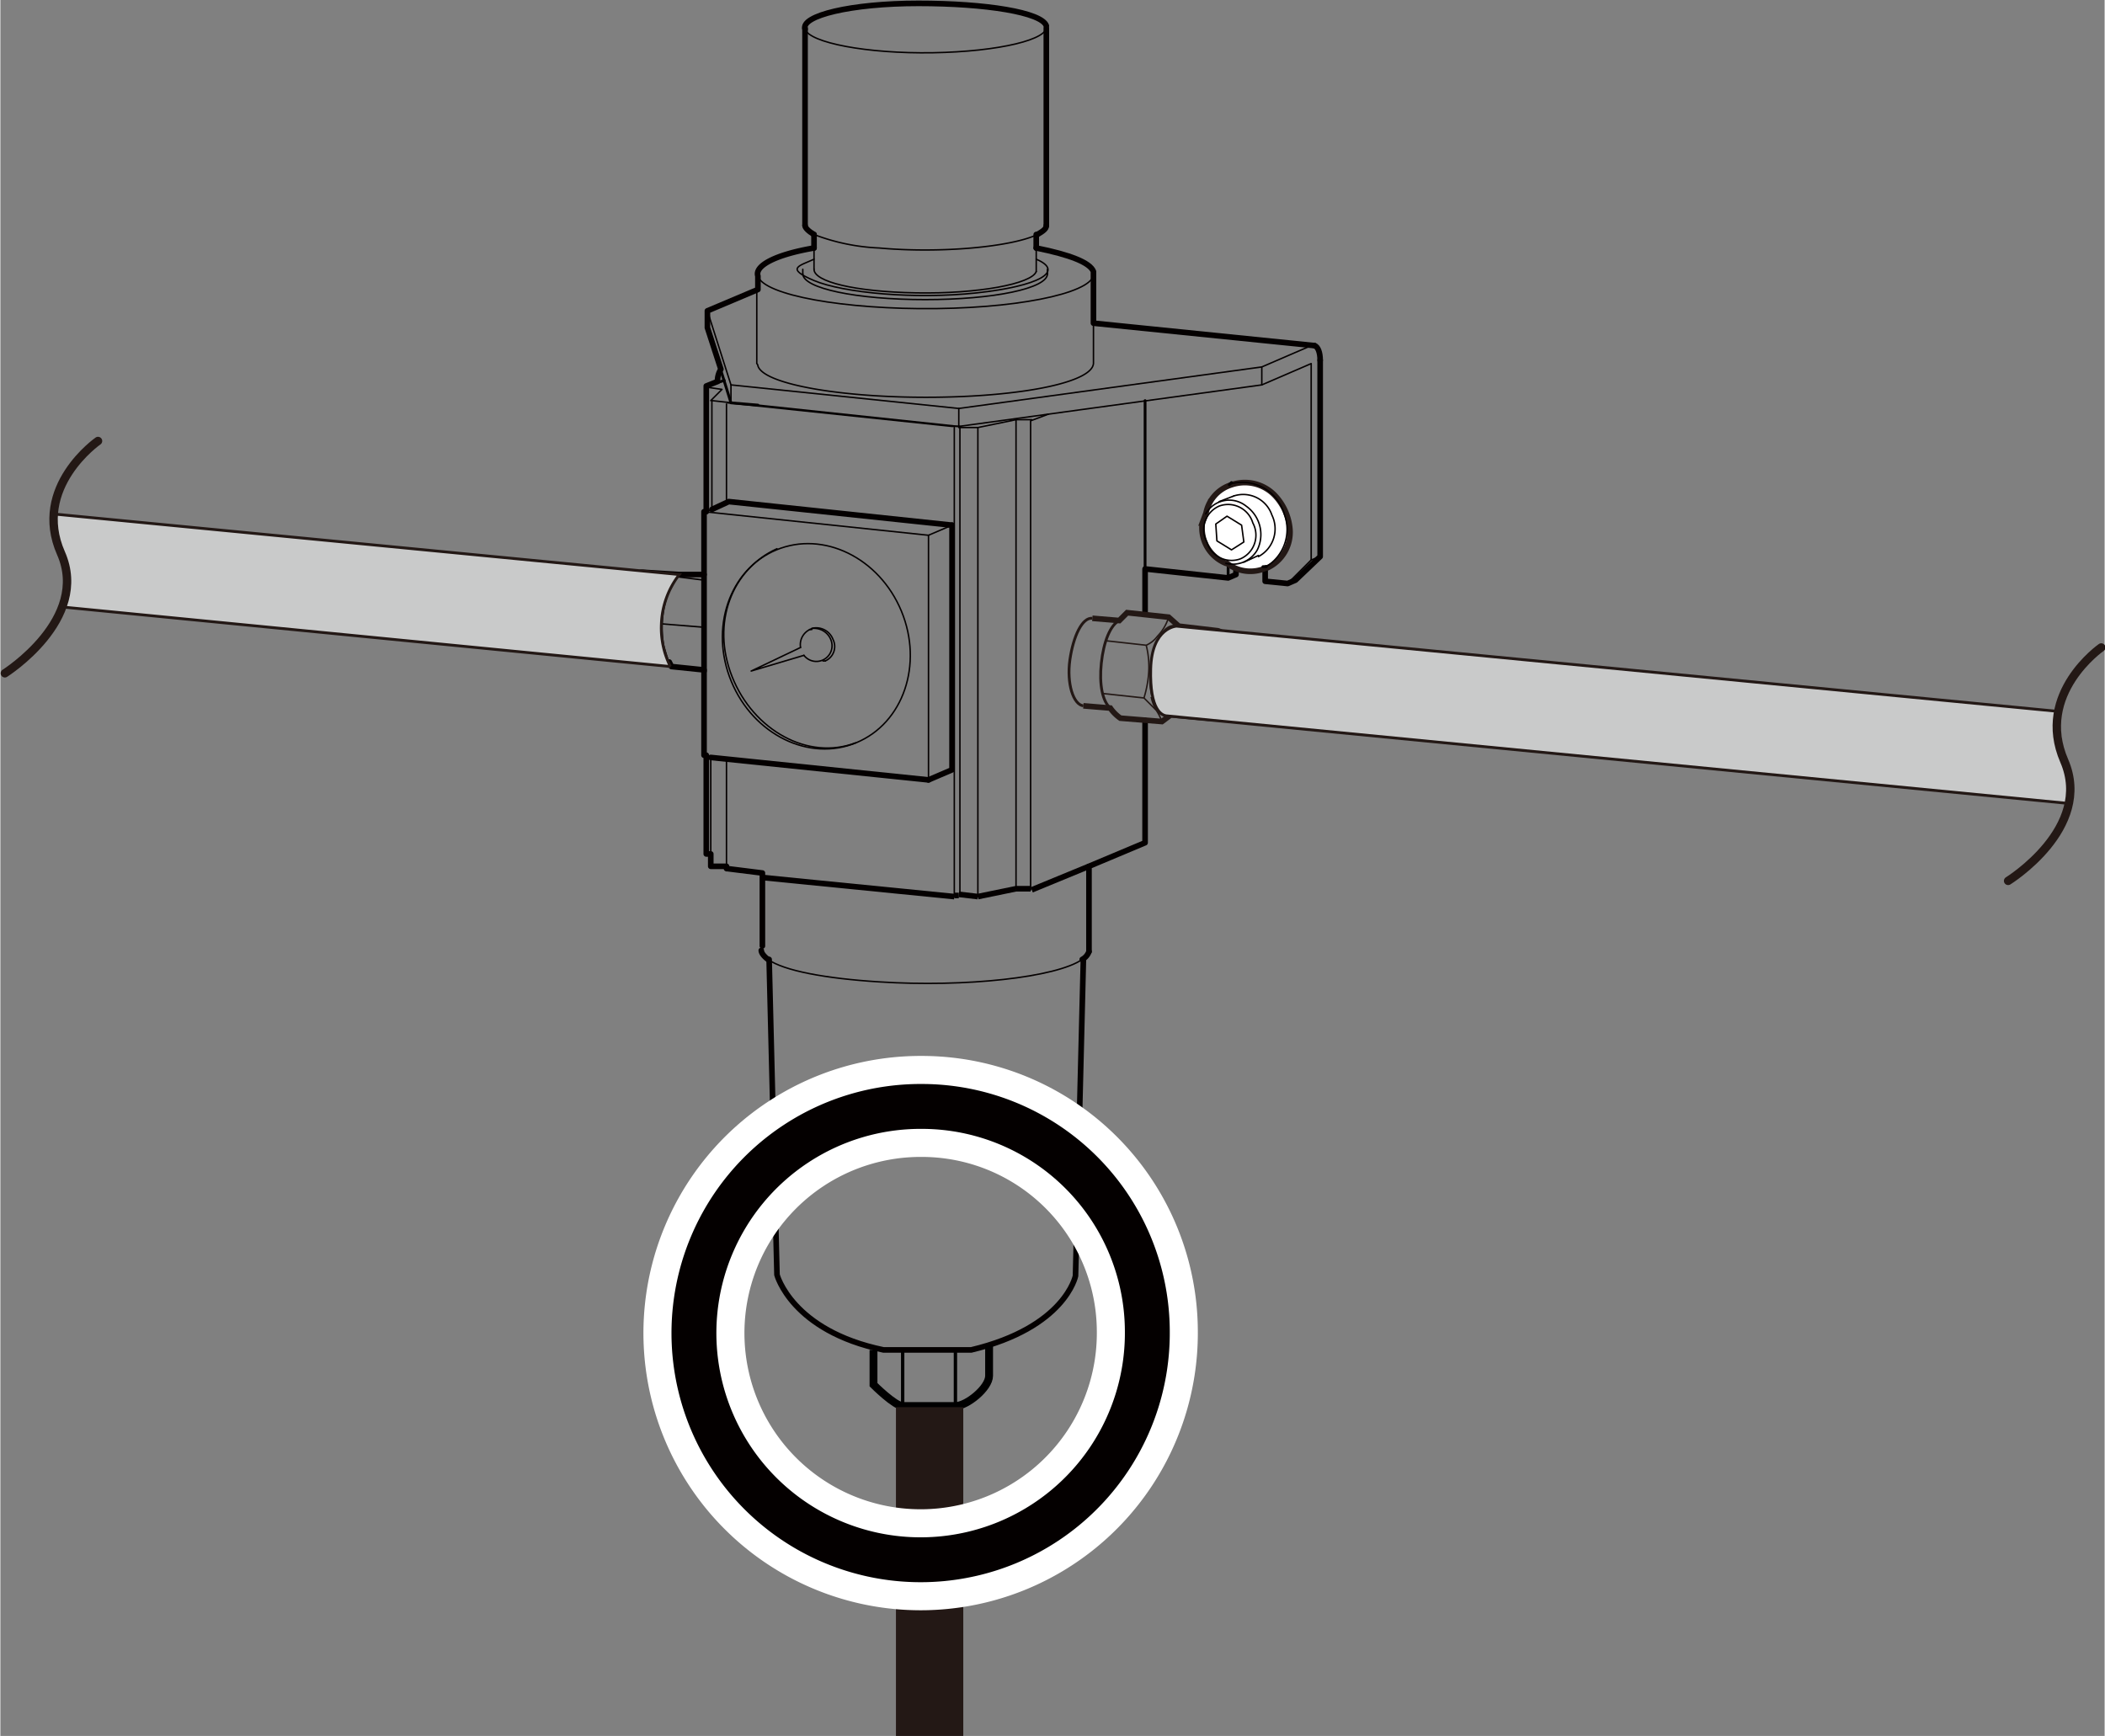<svg id="レイヤー_1" data-name="レイヤー 1" xmlns="http://www.w3.org/2000/svg" width="66.2mm" height="54.6mm" viewBox="0 0 187.5 154.7"><rect x="0" y="0" width="187.5" height="154.7" fill="#808080" stroke="none"/><defs><style>.cls-1,.cls-12,.cls-14,.cls-15,.cls-2,.cls-3,.cls-4,.cls-5,.cls-6,.cls-7,.cls-8,.cls-9{fill:none;}.cls-1,.cls-15,.cls-2,.cls-3,.cls-4{stroke:#040000;}.cls-1,.cls-12,.cls-2,.cls-3{stroke-linecap:round;stroke-linejoin:round;}.cls-1,.cls-5{stroke-width:0.13px;}.cls-10,.cls-2,.cls-4,.cls-7{stroke-width:0.5px;}.cls-11,.cls-3,.cls-6{stroke-width:0.25px;}.cls-10,.cls-11,.cls-13,.cls-14,.cls-15,.cls-4,.cls-5,.cls-6,.cls-7,.cls-8,.cls-9{stroke-miterlimit:10;}.cls-10,.cls-11,.cls-12,.cls-13,.cls-5,.cls-6,.cls-7{stroke:#231815;}.cls-8,.cls-9{stroke:#000;}.cls-8{stroke-width:0.7px;}.cls-9{stroke-width:0.3px;}.cls-10{fill:#fff;}.cls-11{fill:#c9caca;}.cls-12{stroke-width:0.75px;}.cls-13{stroke-width:6px;}.cls-14{stroke:#fff;stroke-width:9px;}.cls-15{stroke-width:4px;}</style></defs><path class="cls-1" d="M65.1,35.9V34.3L63,27.7"/><path class="cls-1" d="M65.1,34.3l20.3,2.1V38l27-3.7,4.4-1.9V49.9L114.7,52"/><path class="cls-1" d="M67.5,36.1,85.4,38"/><path class="cls-1" d="M85.4,36.4l27-3.7v1.6"/><path class="cls-2" d="M111.1,44.3c1.7,0,1.6,2,1.6,2v5.5l2,.2.7-.3,2.2-2.1V32.1"/><path class="cls-3" d="M109.4,51.5V45.7a1.6,1.6,0,0,1,1.7-1.6"/><path class="cls-1" d="M112.4,32.7l4.4-1.9h.3"/><path class="cls-1" d="M116.8,49.9l.8-.3"/><path class="cls-3" d="M67.5,36.1l-2.4-.2L64.2,33"/><path class="cls-2" d="M102,54.6V50.7l7.4.8.7-.3v-5s-.1-1.9,1-1.9"/><path class="cls-2" d="M117.1,30.8c.3.1.5.6.5,1.3"/><path class="cls-1" d="M63.3,76.4V67.5h-.4"/><path class="cls-1" d="M82.7,69.5V47.7l-20-2.1"/><path class="cls-2" d="M63.3,67.5l19.4,2"/><path class="cls-1" d="M87.1,79.9V38.1H85.4"/><path class="cls-4" d="M85.4,79.7l1.7.2"/><path class="cls-1" d="M63.4,45.4V35.7l1.8.2h-.4l20,2.1h.7V79.7"/><path class="cls-2" d="M84.8,46.8,64.9,44.7l-1.5.7"/><path class="cls-1" d="M82.7,47.7l2.1-.9"/><path class="cls-1" d="M63.4,45.4l-.5.2"/><path class="cls-1" d="M62.9,34.5l1.4.2-1,1"/><path class="cls-1" d="M64.7,77.6V67.7"/><path class="cls-1" d="M64.7,44.8V36"/><path class="cls-1" d="M71.3,57.7l-4.4,2.1,4.7-1.4"/><path class="cls-4" d="M85,79.9,67.9,78.2"/><path class="cls-1" d="M85,38.1V79.9"/><path class="cls-1" d="M72.1,56.1h.2"/><path class="cls-1" d="M71.5,24.4V24"/><path class="cls-1" d="M73.5,58.9h-.2"/><path class="cls-1" d="M72.5,24V22.1"/><path class="cls-2" d="M82.7,69.5l2.1-.9V46.8"/><path class="cls-4" d="M85.4,79.8H85"/><path class="cls-1" d="M90.5,79.2V37.4l-3.4.7"/><path class="cls-4" d="M87.1,79.9l3.4-.7"/><path class="cls-1" d="M91.8,79.3V37.5l1.6-.6"/><path class="cls-4" d="M90.5,79.2h1.3"/><path class="cls-1" d="M90.5,37.4h1.4"/><path class="cls-4" d="M91.9,79.3,97,77.2"/><path class="cls-1" d="M92.3,24.2V22.1"/><path class="cls-1" d="M93.3,24.4V24"/><path class="cls-1" d="M96.4,85.5c-2.3,1.6-10.4,2.5-18.1,2-4.8-.3-8.5-1-9.9-2"/><ellipse class="cls-1" cx="72.7" cy="57.6" rx="8.2" ry="9.3" transform="translate(-16.5 32.2) rotate(-22.5)"/><path class="cls-1" d="M76.2,66.2c-4.2,1.6-9.1-1.1-11-5.9s0-9.6,4-11.4"/><path class="cls-1" d="M72.3,56a1.6,1.6,0,0,1,1.9,1,1.4,1.4,0,0,1-.7,1.9h0"/><path class="cls-1" d="M71.3,57.7A1.5,1.5,0,0,1,72.4,56a1.6,1.6,0,0,1,1.7,1.4,1.4,1.4,0,0,1-2.5,1"/><path class="cls-1" d="M97.4,24.2c.5,1.7-5.8,3.2-14,3.3S68,26.3,67.5,24.6"/><path class="cls-1" d="M93.3,24.4c0,1.3-4.8,2.3-10.9,2.3s-10.9-1-10.9-2.3h0"/><path class="cls-1" d="M97.4,28.7v3.6c.1,1.7-6,3-14,3.1S68,34.3,67.5,32.6a.3.3,0,0,0-.1-.2V25.8"/><path class="cls-1" d="M93.2,2.3c.3,1.2-4.2,2.3-10.1,2.4s-11-.9-11.4-2.1"/><path class="cls-1" d="M92.4,20.9c-2.3,1.1-8.6,1.7-14.1,1.2a18.4,18.4,0,0,1-5.8-1.2"/><path class="cls-1" d="M92.3,24.2c-.4,1.1-5.2,2-10.7,1.9s-9.1-1-9.1-2.1"/><path class="cls-1" d="M92.3,23.1c2.6,1.1.2,2.4-5.3,3s-11.9,0-14.5-1.1-1.3-1.3,0-1.9"/><path class="cls-3" d="M64.5,33.9l-.6.2"/><path class="cls-2" d="M68.5,85.5l.7,28.1s1.3,5,9.5,6.7h7.8c8.4-2,9.3-6.6,9.3-6.6l.7-28.1"/><path class="cls-2" d="M71.7,2.5V20.1"/><path class="cls-2" d="M72.5,20.9v1.2"/><path class="cls-2" d="M92.3,22.1V20.9"/><path class="cls-2" d="M93.2,20.1V2.5"/><path class="cls-2" d="M97,84.8V77.2l5-2.1V64.2"/><path class="cls-3" d="M102,50.5V35.7"/><path class="cls-2" d="M68.4,85.5c-.4-.3-.6-.6-.6-.8"/><path class="cls-2" d="M97,84.8a1.3,1.3,0,0,1-.6.7"/><path class="cls-2" d="M92.3,22.1c3,.6,4.8,1.3,5.1,2.1v4.6l19.7,2"/><path class="cls-2" d="M71.7,2.6C71.3,1.4,75.8.3,81.8.3s11,.8,11.4,2"/><path class="cls-2" d="M72.5,20.9c-.5-.3-.8-.6-.8-.8"/><path class="cls-2" d="M93.2,20.1c0,.3-.3.5-.8.8"/><path class="cls-1" d="M59,55.6l3.7.3h0"/><path class="cls-1" d="M59.7,52.5l.6-1.1,2.4.3"/><path class="cls-1" d="M60.3,51.4h.2"/><path class="cls-1" d="M62.3,51.2h0"/><path class="cls-1" d="M62.7,55.9h0"/><path class="cls-1" d="M57.5,58.9c-.9-.1-1.5-1.9-1.3-4.1s1.2-3.8,2.1-3.7h.2"/><path class="cls-1" d="M59.6,52.6a9.1,9.1,0,0,0-.5,4.9s.2.8.5,1.6"/><path class="cls-1" d="M57.6,58.9c-.9-.3-1.4-2.2-1.1-4.4s1.1-3.5,2-3.4"/><path class="cls-2" d="M62.7,51.2v8.6"/><path class="cls-2" d="M72.5,22.1c-3.5.6-5.3,1.6-5,2.5v1.2L63,27.7v1.5l1.2,3.7h0a2,2,0,0,0-.3,1.1h0l-1,.4V45.6h-.2v5.6H60.5l-3.2-.2c-.9-.1-1.8,1.4-2.1,3.4s.2,4.1,1.1,4.4l3.3.2.2.4,2.9.3v7.6h.2v8.8h.4v1.1h1.4v.2l3.2.4v6.5"/><ellipse class="cls-5" cx="108.1" cy="60.1" rx="2.8" ry="1.2" transform="matrix(0.1, -0.99, 0.99, 0.1, 37.08, 161.38)"/><path class="cls-5" d="M107.6,64c-.9-.1-1.5-1.9-1.3-4.1s1.2-3.8,2.1-3.7"/><path class="cls-6" d="M96.5,62.9c-.9-.1-1.5-2-1.2-4.1s1.1-3.8,2-3.7"/><path class="cls-7" d="M97.3,55.1l2.4.2.7-.7,3.7.4.9.8,3.4.4c.9.1,1.5,1.9,1.3,4.1s-1.2,3.8-2.1,3.7l-3.3-.3-.8.6L99.8,64a3.6,3.6,0,0,1-.9-.9l-2.4-.2"/><path class="cls-5" d="M106.5,63.9c-.9-.1-1.5-1.9-1.2-4.1s1.1-3.8,2.1-3.7"/><path class="cls-5" d="M106.3,63.9c-1-.1-1.5-1.9-1.3-4.1s1.2-3.8,2.1-3.7"/><path class="cls-6" d="M103,57.5c.4-1.1,1-1.7,1.6-1.7h.4"/><path class="cls-5" d="M102.6,62a6.3,6.3,0,0,1-.1-2.4,6.5,6.5,0,0,1,.5-2.1"/><path class="cls-6" d="M104.3,63.7h-.5c-.6,0-1-.7-1.2-1.6"/><path class="cls-6" d="M99.7,55.3c-.8.4-1.4,1.9-1.6,3.8s.1,3.4.8,4"/><path class="cls-5" d="M102.1,57.5a7.8,7.8,0,0,1,.2,2.7,10.1,10.1,0,0,1-.4,2"/><path class="cls-5" d="M104.1,55a4.2,4.2,0,0,1-1,1.7,2.5,2.5,0,0,1-1,.8l-3.6-.4"/><path class="cls-5" d="M103.5,64.3a4.7,4.7,0,0,0-.5-1l-1.1-1.1-3.7-.4"/><ellipse class="cls-5" cx="107.9" cy="60.1" rx="2.5" ry="1.1" transform="translate(36.9 161.2) rotate(-84.1)"/><path class="cls-8" d="M77.8,120.3v3.1s1.9,1.9,2.6,1.9h4.7c1,0,3-1.6,3-2.7v-2.7"/><line class="cls-9" x1="80.4" y1="125.3" x2="80.4" y2="120.4"/><line class="cls-9" x1="85.1" y1="125.3" x2="85.1" y2="120.5"/><path class="cls-10" d="M107.4,45.8l-.3.8a3.4,3.4,0,0,0,2.1,3.6h.1a3.4,3.4,0,0,0,3.5.4h.1a3.5,3.5,0,0,0,2-3.5h0a5,5,0,0,0-1.2-2.8h0a3.7,3.7,0,0,0-4-1.1h0a3.3,3.3,0,0,0-2.3,2.7Z"/><path class="cls-1" d="M109.9,44.2l-1.3.5"/><path class="cls-1" d="M110.8,50.1l1.3-.6"/><path class="cls-1" d="M109.7,43.1a3.9,3.9,0,0,1,4.7,2.7,3.9,3.9,0,0,1-1.6,4.7"/><path class="cls-1" d="M107.4,45.8a2.4,2.4,0,0,1,3.6-.7,3.1,3.1,0,0,1,1,3.9,2.5,2.5,0,0,1-2.8,1.2"/><path class="cls-1" d="M109.9,44.2a2.7,2.7,0,0,1,3.4,1.7,2.8,2.8,0,0,1-1.2,3.7"/><path class="cls-1" d="M107.5,48.3a2.3,2.3,0,0,1,1.1-3.2,2.3,2.3,0,0,1,3,1.5,2.3,2.3,0,0,1-1.1,3.2A2.3,2.3,0,0,1,107.5,48.3Z"/><path class="cls-3" d="M109.5,43.2l.2-.2"/><path class="cls-3" d="M112.8,50.5h-.3"/><polygon class="cls-1" points="109.7 49 108.4 48.2 108.3 46.7 109.3 46 110.6 46.8 110.8 48.3 109.7 49"/><path class="cls-11" d="M183.4,63.4l-78.6-7.6s-2.2.1-2.3,3.8,1,4.2,1.5,4.2l80.3,7.8"/><path class="cls-11" d="M5.6,54.1l54.1,5.3a7.7,7.7,0,0,1-.8-3.8,7.6,7.6,0,0,1,1.6-4.4L4.7,45.8s-.2,1.8,1.4,5.5A6.4,6.4,0,0,1,5.6,54.1Z"/><path class="cls-12" d="M187.2,57.7s-5.9,4.1-3.3,10.1-5,10.7-5,10.7"/><path class="cls-12" d="M8.7,39.3s-5.9,4.1-3.3,10S.4,60,.4,60"/><line class="cls-13" x1="82.8" y1="125.4" x2="82.8" y2="154.7"/><path class="cls-14" d="M102.2,118.8A20.2,20.2,0,1,1,82.1,98.6,20.1,20.1,0,0,1,102.2,118.8Z"/><path class="cls-15" d="M102.2,118.8A20.2,20.2,0,1,1,82.1,98.6,20.1,20.1,0,0,1,102.2,118.8Z"/></svg>